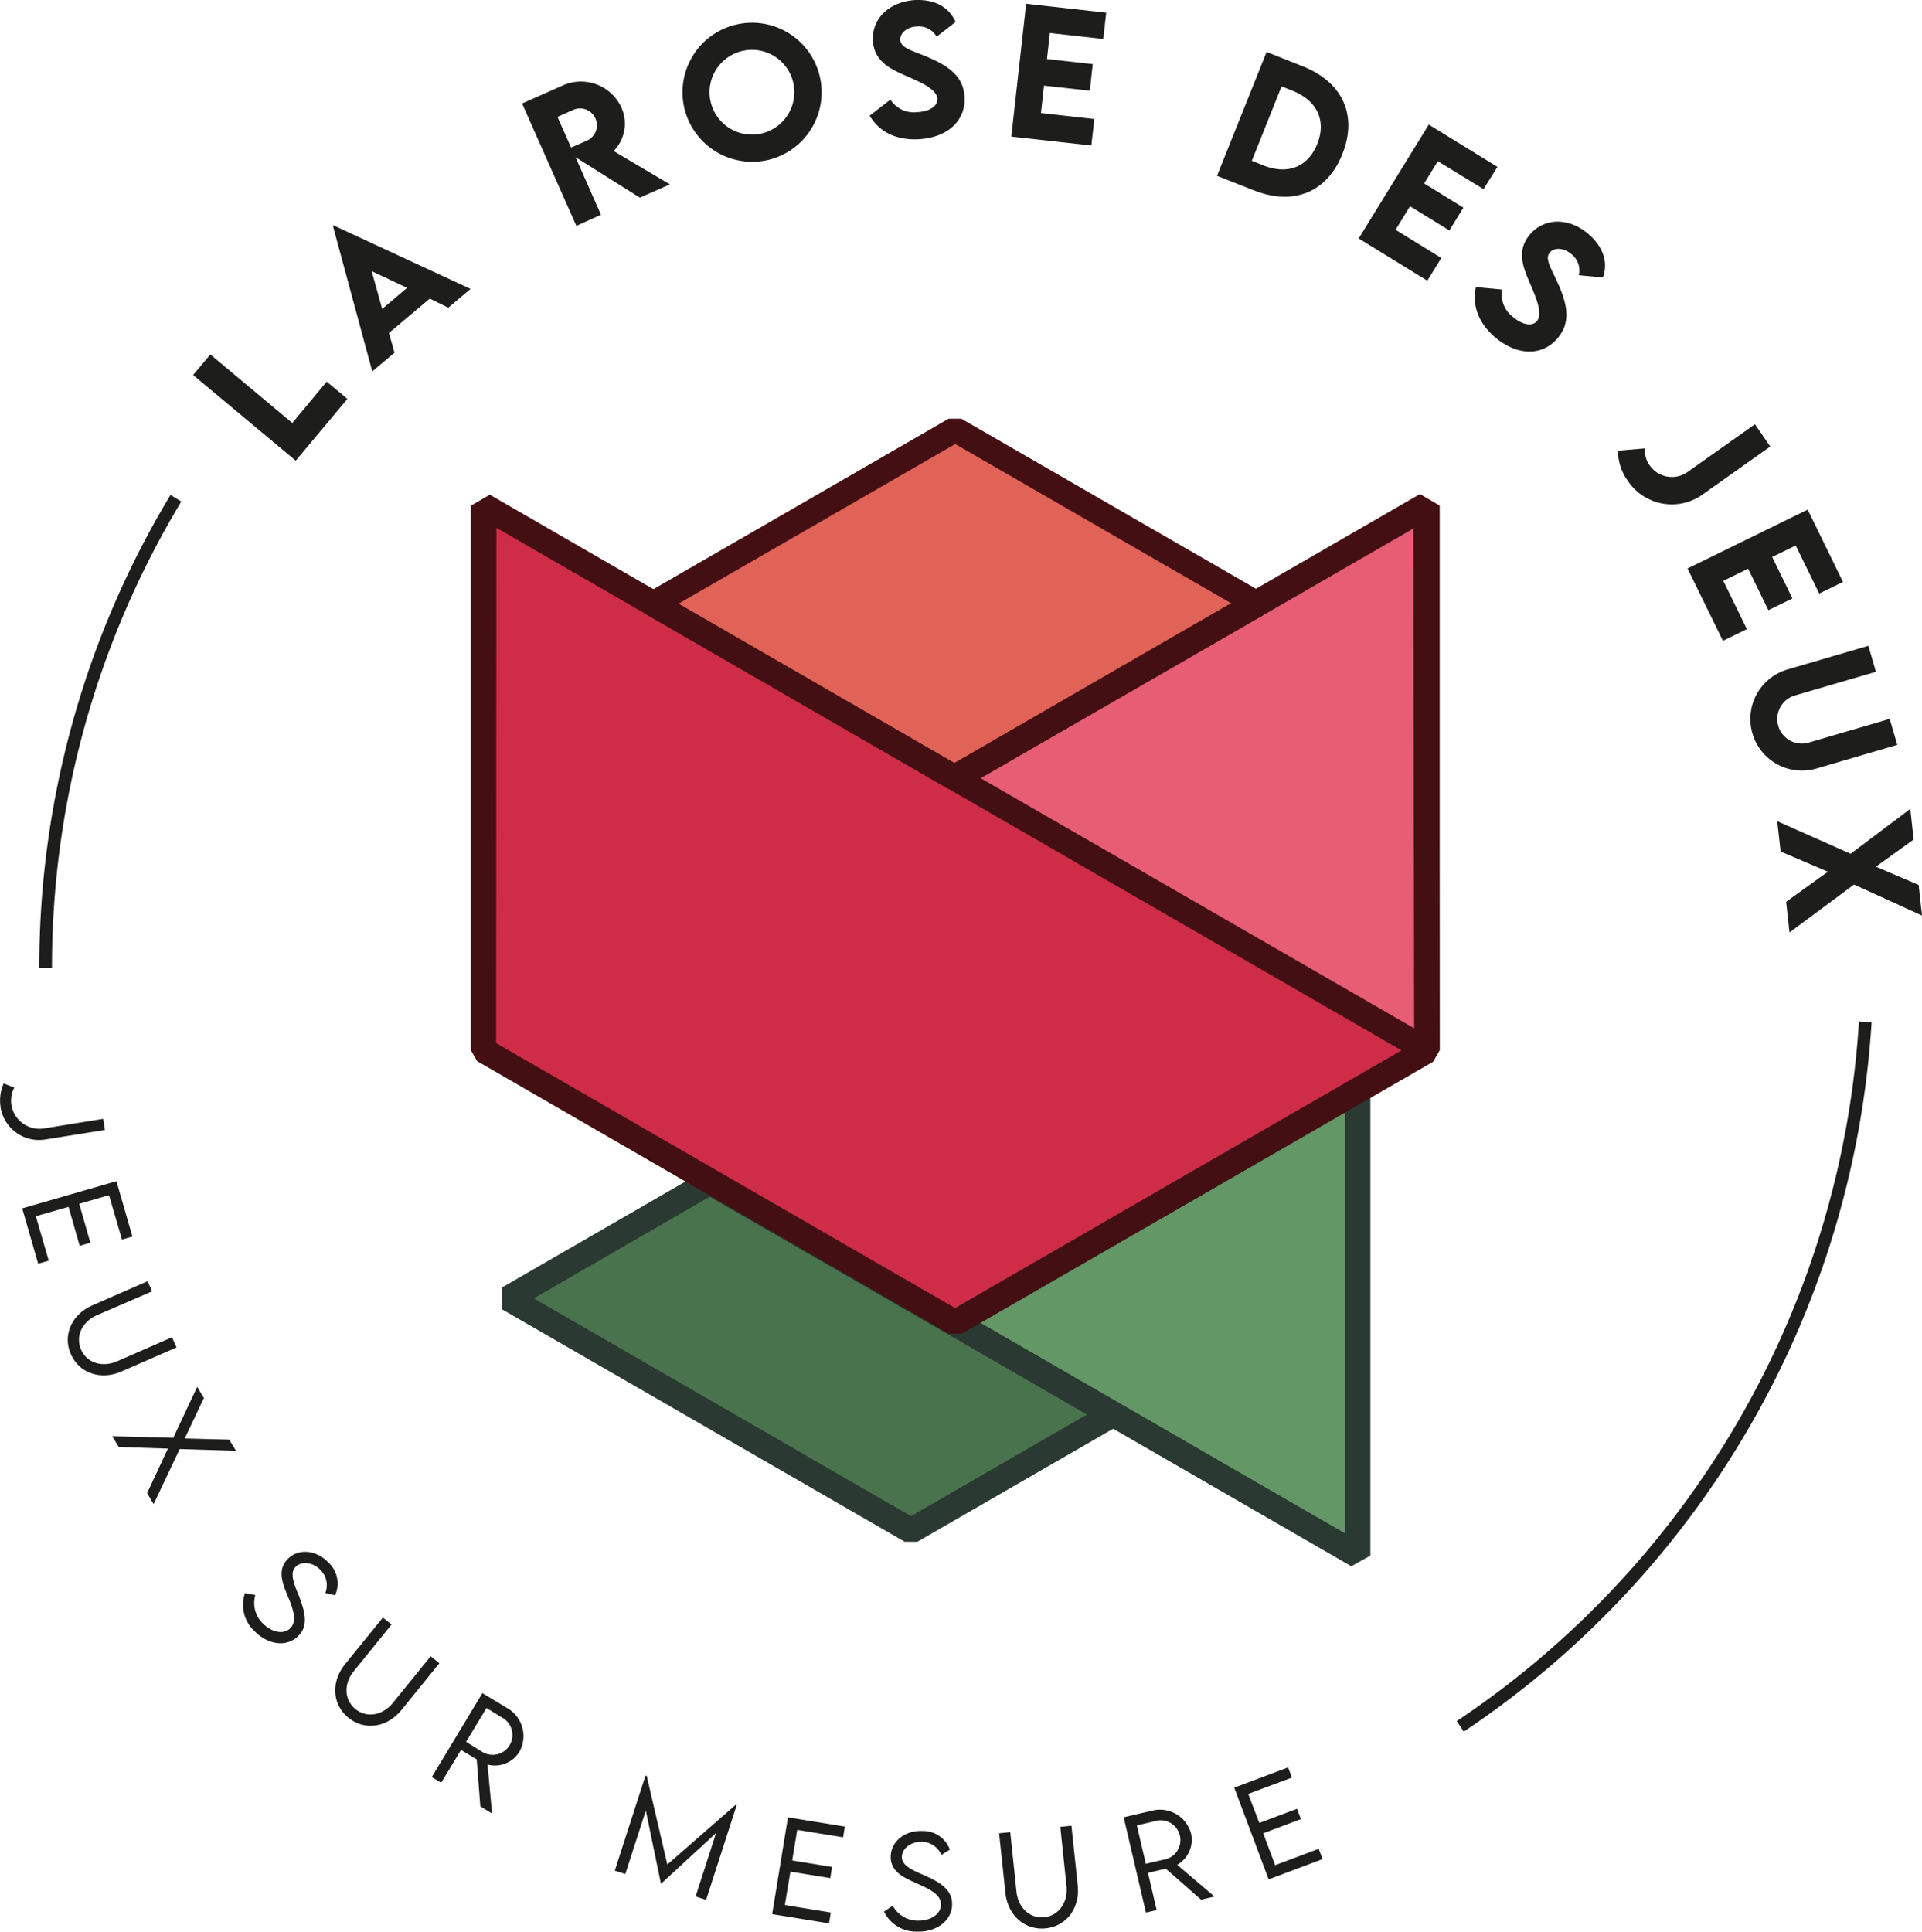 <?xml version="1.0" encoding="UTF-8"?>
<svg xmlns="http://www.w3.org/2000/svg" id="Calque_1" data-name="Calque 1" viewBox="0 0 345.46 347.21">
  <defs>
    <style>@keyframes rotate-circle{to{transform:rotate(1turn)}}.cls-3{fill:#430f13}.cls-6{fill:#2a3931}.cls-8{fill:#1d1d1b}</style>
  </defs>
  <path d="m256.44 188.81-30.49 17.62-18.1 10.45-18.08 10.45-18.1 10.43h-.02l-42.39-24.47-42.4-24.48V90.92l30.51 17.6 27.14 15.67 27.14 15.68 84.79 48.94z" style="fill:#ce2c47"></path>
  <path d="M256.49 139.87V90.91l-42.39 24.48-42.39 24.48 42.39 24.47 42.39 24.48v-48.95z" style="fill:#e75d73"></path>
  <path d="m255.36 190.79-84.79-48.95v-4l84.79-48.95 3.41 2v97.91Zm-79.1-50.92 78 45v-90Z" class="cls-3"></path>
  <path d="m225.95 108.52-27.16 15.67-27.14 15.68-27.14-15.68-27.14-15.67 27.14-15.67 27.14-15.66 27.14 15.66 27.16 15.67z" style="fill:#e16257"></path>
  <path d="M172.79 141.84h-2.28l-54.28-31.35v-3.89l54.28-31.34h2.28l54.3 31.34v3.94Zm-50.86-33.32 49.72 28.72 49.79-28.72-49.75-28.71Z" class="cls-3"></path>
  <path d="m199.92 254.25-18.1 10.46-18.08 10.42-18.1-10.42-18.08-10.46-18.1-10.45-18.08-10.43 18.08-10.45 18.1-10.45 18.08 10.45 18.1 10.45 18.08 10.43 18.1 10.45z" style="fill:#49734c"></path>
  <path d="m162.61 277.11-72.36-41.76v-3.95l36.19-20.9h2.27l72.36 41.78v3.95l-36.18 20.88Zm-66.67-43.74 67.8 39.14 31.63-18.26-67.81-39.15Z" class="cls-6"></path>
  <path d="M244.03 196v83.55l-18.08-10.45-18.1-10.43-18.08-10.46-18.1-10.45 18.1-10.43 18.08-10.45 18.1-10.45L244.03 196z" style="fill:#639766"></path>
  <path d="m242.89 281.52-72.35-41.78v-3.95l72.35-41.76 3.42 2v83.57Zm-66.66-43.75 65.52 37.83v-75.66Z" class="cls-6"></path>
  <path d="M172.82 239.72h-2.28l-84.79-49-1.14-2V90.91l3.42-2 83.5 48.22 83.64-48.3 3.42 2 .15 98-1.14 2Zm-83.65-52.24 82.51 47.64 82.5-47.64-.14-92.72-81.38 47h-2.22l-81.22-46.9Z" class="cls-3"></path>
  <g style="animation-name:rotate-circle;animation-duration:60s;animation-timing-function:linear;animation-iteration-count:infinite;transform-origin:center">
    <path d="m58.72 68.6 3.72 3.1-9.28 11.1-18.45-15.39 3.09-3.7 14.74 12.32ZM77.25 53.67l-7.34 6.18 1 3.55-4 3.36-7.07-26.16.11-.09 24.62 11.42-4 3.37Zm-4.08-1.93-6.36-3 1.88 6.8ZM115.01 35.52l-11.57-7.28 4.58 10.36-4.42 2-9.76-22 7.17-3.18a8 8 0 0 1 10.63 3.8 7 7 0 0 1-1.35 7.92l10.12 6Zm-12.36-9 2.84-1.24a3.026 3.026 0 1 0-2.46-5.53l-2.83 1.26ZM123.01 19.46a12.5 12.5 0 1 1 15 9.3 12.54 12.54 0 0 1-15-9.3Zm19.58-4.57a7.62 7.62 0 1 0-5.72 9.11 7.65 7.65 0 0 0 5.72-9.11ZM156.31 20.79l3.73-2.88a5 5 0 0 0 4.77 2.25c2.26-.1 3.73-1.09 3.68-2.37-.08-1.76-3-3-5.6-4.14-2.75-1.22-5.78-2.55-6-6.38-.19-4.15 3.2-7 7.6-7.26 3.28-.15 6 1.08 7.27 3.93l-3.41 2.66a3.69 3.69 0 0 0-3.52-1.85c-1.81.09-3.1 1.19-3 2.43.07 1.42 1.9 1.83 4.72 3 4.06 1.69 6.65 3.6 6.82 7.29.21 4.37-3.24 7.32-8.37 7.56-3.97.17-6.95-1.33-8.69-4.24ZM188.7 5.93l-.52 4.67 8.23.92-.53 4.78-8.23-.91-.55 4.93 9.59 1.07-.53 4.76-14.39-1.6L184.44.67l14.39 1.61L198.3 7ZM241.27 27.7c-2.76 6.91-8.84 9.35-16 6.47l-6.52-2.57 8.91-22.27 6.48 2.58c7.21 2.85 9.91 8.84 7.13 15.79Zm-4.51-1.82c1.67-4.18 0-7.79-4.41-9.56l-2-.8L225 28.9l2.05.82c4.39 1.75 8.05.3 9.71-3.84ZM258.44 28.97l-2.46 4 7.05 4.35-2.52 4.1-7.07-4.35-2.6 4.23 8.23 5.07-2.52 4.08-12.34-7.59 12.6-20.47 12.34 7.6-2.5 4ZM265.28 51.6l4.7.44a5.08 5.08 0 0 0 1.94 4.91c1.72 1.47 3.48 1.75 4.31.78 1.14-1.34-.15-4.26-1.25-6.84-1.19-2.77-2.48-5.82 0-8.73 2.69-3.16 7.15-3 10.5-.11 2.5 2.12 3.68 4.92 2.63 7.83l-4.33-.41a3.7 3.7 0 0 0-1.34-3.79c-1.37-1.17-3.07-1.24-3.87-.3-.93 1.09.13 2.64 1.39 5.41 1.81 4 2.4 7.18 0 10-2.84 3.33-7.36 3.13-11.27-.2-2.97-2.56-4.11-5.7-3.41-8.99ZM290.81 81.01l4.87-.42a4.31 4.31 0 0 0 .83 3.05l.06.08a4.85 4.85 0 0 0 6.7 1.15l12.17-8.61 2.75 4-12.16 8.62a9.52 9.52 0 0 1-13.37-2.34l-.09-.13a9.28 9.28 0 0 1-1.76-5.4ZM322.76 98.05l-4.23 2.06 3.64 7.45-4.32 2.11-3.64-7.45-4.46 2.18 4.24 8.68-4.31 2.1-6.36-13 21.59-10.58 6.35 13-4.27 2.08ZM321.28 120.33l14.54-4.25 1.36 4.67-14.52 4.24a4.413 4.413 0 1 0 2.48 8.47l14.52-4.24 1.36 4.66-14.53 4.25a9.273 9.273 0 1 1-5.21-17.8ZM332.63 153.46l10.73-8.07.6 5.51-6.78 4.88 7.68 3.28.6 5.5-12.21-5.57-11.61 8.61-.6-5.51 7.51-5.4-8.5-3.64-.61-5.45ZM.66 194.73l1.91.75a4.88 4.88 0 0 0-.52 3.07v.05a5.11 5.11 0 0 0 5.82 4.23l10.68-1.73.3 2-10.7 1.71a7 7 0 0 1-8.06-5.85v-.11a7.58 7.58 0 0 1 .57-4.12ZM19.6 214.82l-5.36 1.55 2 7-1.92.55-2-7-5.88 1.68 2.32 8-1.9.54-2.87-9.95 16.94-4.88 2.87 9.95-1.88.54ZM16.67 234.6l9.87-4.32.8 1.83-9.9 4.28c-2.71 1.18-3.91 3.81-2.87 6.19s3.8 3.27 6.5 2.09l9.85-4.31.81 1.83-9.87 4.31c-3.76 1.65-7.63.31-9.13-3.12s.18-7.17 3.94-8.78ZM31.14 258.43l4.3-9.15 1.21 2-3.45 7.27 8 .21 1.22 2-10.12-.31-4.69 9.9-1.17-1.98 3.74-8-8.83-.29-1.18-1.93ZM44.03 286.36l1.87.33a5.12 5.12 0 0 0 1.24 5c1.59 1.68 3.79 2.19 5 1 1.44-1.36.4-3.85-.53-6.08s-1.76-4.63.21-6.5 5.12-1.48 7.25.77a5.15 5.15 0 0 1 1.16 5.85l-1.76-.4a3.86 3.86 0 0 0-.84-4.12c-1.3-1.38-3.32-1.7-4.46-.62s-.37 3 .56 5.26c1 2.66 1.87 5.32-.19 7.27-2.21 2.09-5.57 1.4-7.91-1.06a6.43 6.43 0 0 1-1.6-6.7ZM62.03 299.11l6.79-8.37 1.56 1.25-6.78 8.38c-1.87 2.3-1.73 5.18.29 6.82s4.88 1.17 6.74-1.13l6.78-8.37 1.56 1.26-6.79 8.38c-2.59 3.19-6.64 3.78-9.55 1.42s-3.19-6.44-.6-9.64ZM86.33 324.66l-.65-8.43-2.82-1.7-3.56 5.89-1.7-1 9.1-15.1 4.46 2.69a5.79 5.79 0 0 1 2.18 7.88 5.18 5.18 0 0 1-5.71 2.28l.81 8.79Zm.19-9.88a3.56 3.56 0 1 0 3.68-6.08l-2.76-1.7-3.67 6.08ZM132.44 324.38l-5.52 17.1-1.89-.61 3.68-11.4-9.91 9.13-2.72-13.17-3.69 11.41-1.89-.61 5.52-17.1.22.07 3.7 15.94 12.32-10.77ZM143.29 328.9l-.9 5.5 7.16 1.17-.32 2-7.16-1.16-1 6 8.26 1.35-.32 1.95-10.22-1.66 2.84-17.4 10.22 1.66-.31 1.93ZM158.89 343.6l1.57-1.07a5.1 5.1 0 0 0 4.37 2.69c2.3.09 4.23-1.08 4.3-2.82.07-2-2.41-3-4.63-4s-4.5-2.07-4.4-4.79 2.62-4.64 5.71-4.51a5.13 5.13 0 0 1 4.92 3.36l-1.53.95a3.85 3.85 0 0 0-3.48-2.36c-1.89-.07-3.56 1.11-3.62 2.68s1.84 2.4 4.08 3.36c2.6 1.17 5.06 2.49 4.95 5.32-.12 3-3 4.91-6.39 4.78a6.41 6.41 0 0 1-5.85-3.59ZM180.71 340.22l-1.13-10.7 2-.21L182.7 340c.31 2.94 2.45 4.88 5 4.61s4.27-2.62 4-5.55l-1.12-10.7 2-.2 1.13 10.7c.43 4.08-2 7.35-5.74 7.74s-6.83-2.3-7.26-6.38ZM215.88 341.45l-6.34-5.57-3.2.75 1.56 6.69-1.93.45-4-17.13 5.06-1.18a5.78 5.78 0 0 1 7.05 4.11 5.17 5.17 0 0 1-2.49 5.61l6.7 5.71Zm-6.74-7.19a3.56 3.56 0 1 0-1.62-6.91l-3.18.75 1.61 6.9ZM224.35 322.44l2 5.22 6.78-2.55.7 1.86-6.78 2.55 2.15 5.73 7.82-2.94.7 1.85-9.69 3.64-6.19-16.49 9.69-3.64.68 1.83ZM263.1 311.24l-1.26-1.89a163.36 163.36 0 0 0 72.29-125.75l2.27.13a165.62 165.62 0 0 1-73.3 127.51ZM9.34 173.96H7.06a164.47 164.47 0 0 1 23.58-85l1.95 1.17a162.29 162.29 0 0 0-23.25 83.83Z" class="cls-8"></path>
  </g>
</svg>
